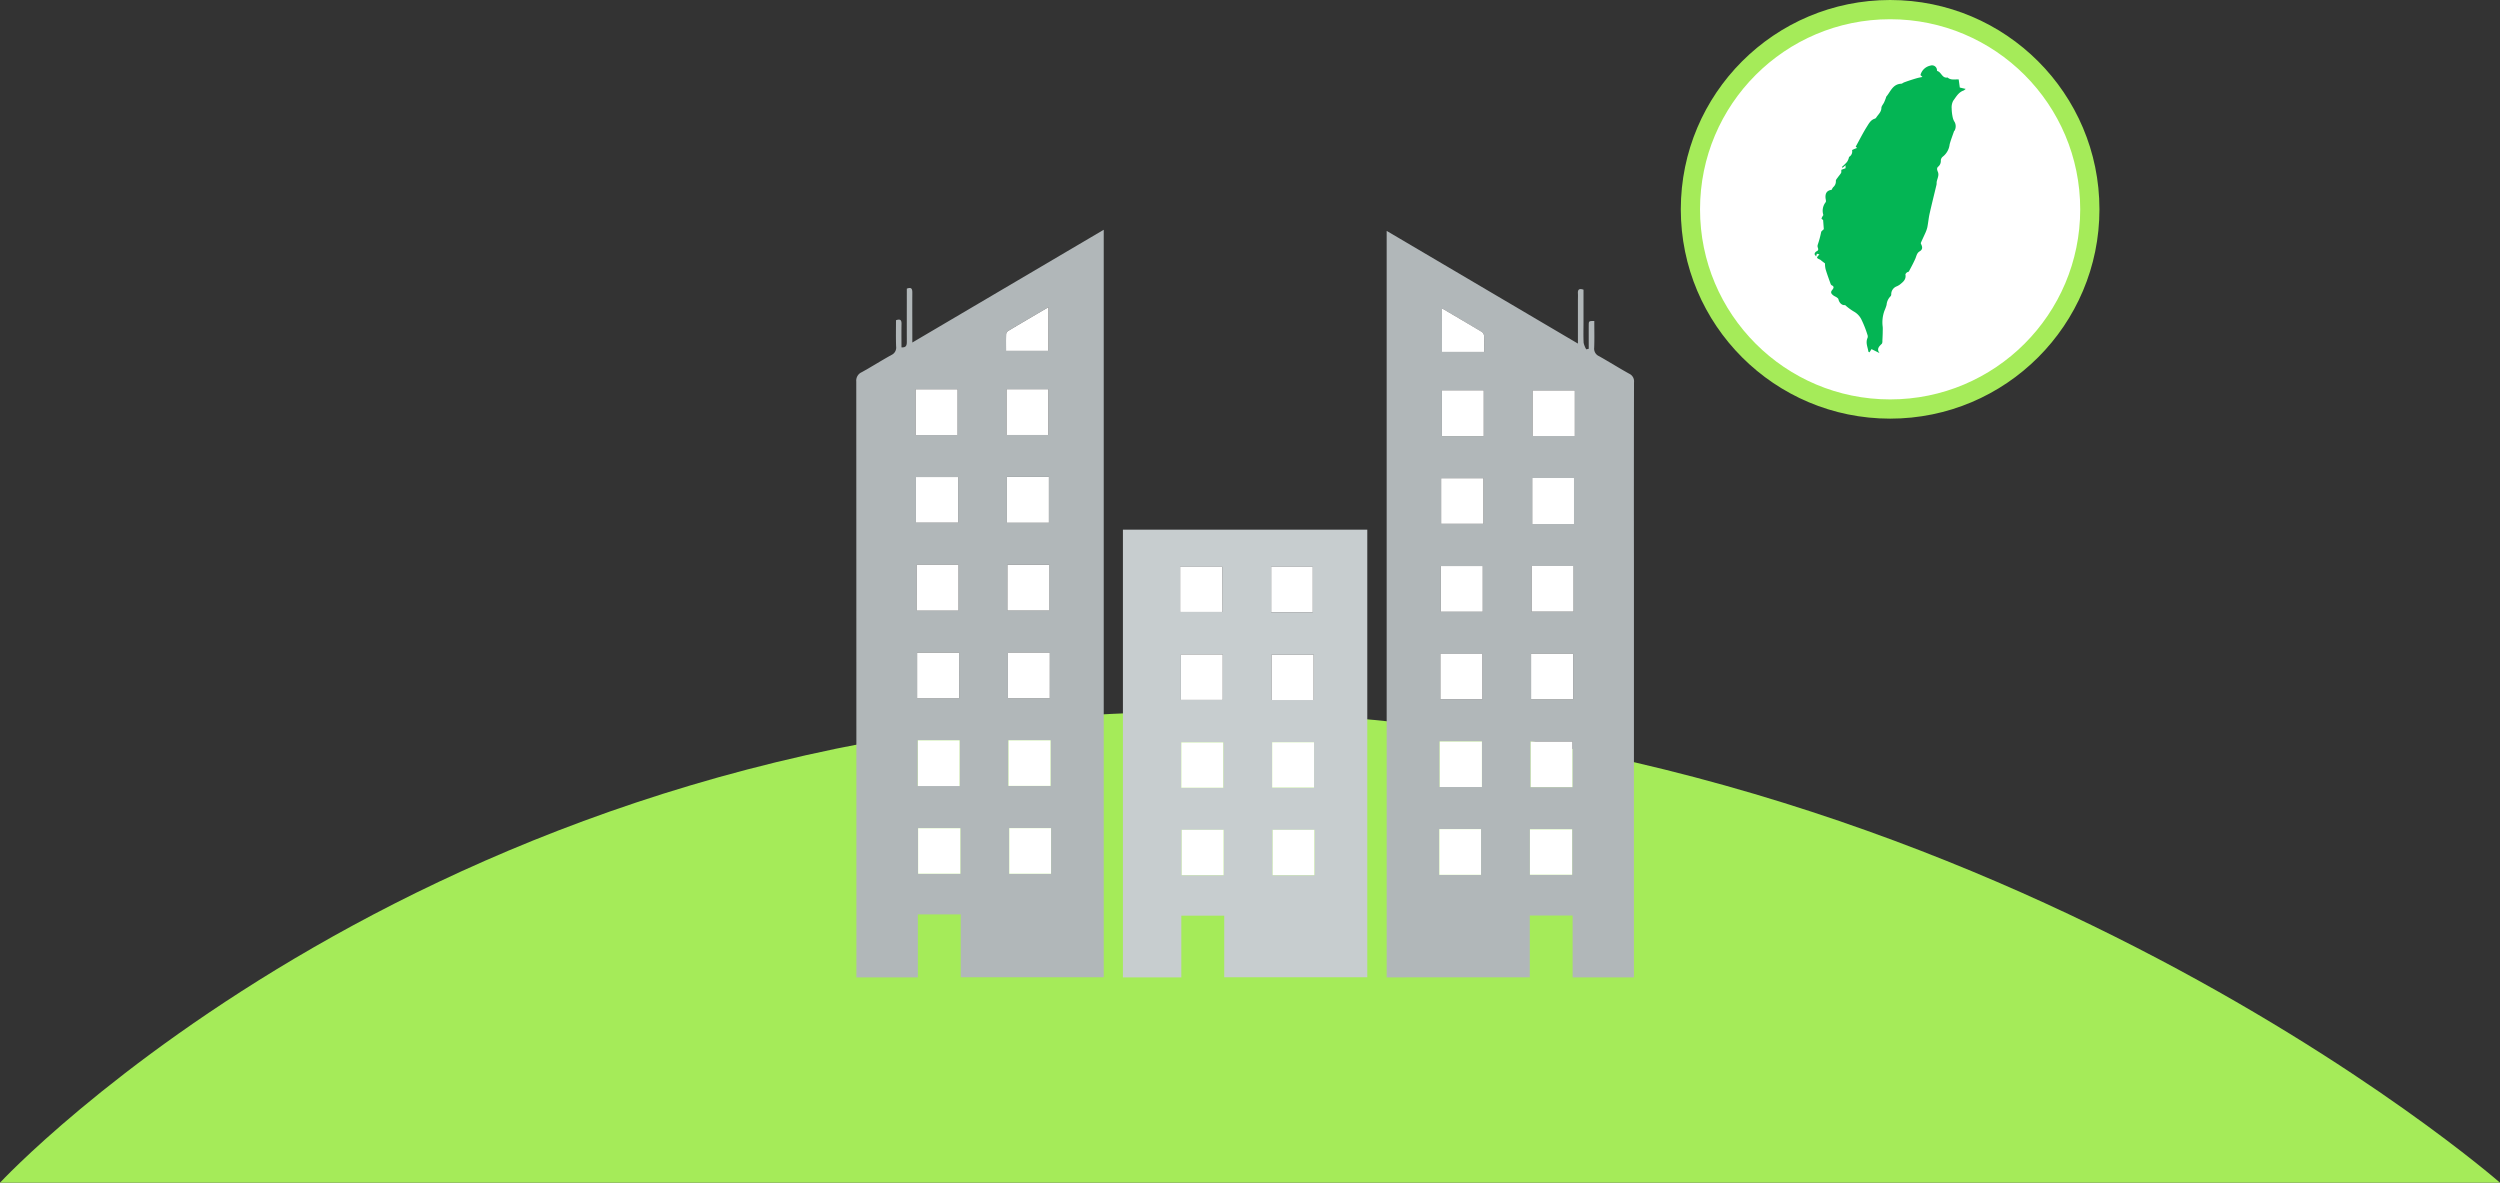 <svg xmlns="http://www.w3.org/2000/svg" width="390" height="184.5" viewBox="0 0 390 184.5">
  <rect x="0" y="0" width="390" height="184.5" fill="#333333" stroke="none"/>
  <g id="组_13144" data-name="组 13144" transform="translate(-1.508 -225.436)">
    <path id="路径_1812" data-name="路径 1812" d="M-253,3792.02s68.178-73.46,187.156-73.46S137,3792.02,137,3792.02Z" transform="translate(254.508 -3382.084)" fill="#a5eb59"/>
    <g id="组_11442" data-name="组 11442" transform="translate(135.085 261.279)">
      <path id="路径_1813" data-name="路径 1813" d="M-94.9-2207.391c.648-.232.875-.05.863.562-.024,1.214-.007,2.429-.007,3.669.8.056.835-.4.833-.937-.009-2.438,0-4.875,0-7.312v-.909c.757-.291.862.071.858.641-.013,2.188,0,4.375,0,6.563v1.2l29.861-17.592v116.61H-84.8v-9.807h-6.689v9.831h-9.588v-.989q0-45.986-.02-91.971a1.438,1.438,0,0,1,.858-1.456c1.557-.862,3.061-1.819,4.62-2.68a1.265,1.265,0,0,0,.737-1.333C-94.932-2204.637-94.9-2205.978-94.9-2207.391Zm24.112,65.528h-6.575v7.117h6.575Zm-14.072,13.713h-6.593v7.108h6.593Zm-.184-27.4H-91.6v7.128h6.561Zm-.254-33.93v-7.144h-6.541v7.144Zm-6.486,13.664H-85.2v-7.114h-6.584Zm14.188-7.127v7.137h6.549v-7.137Zm.076,20.825h6.539v-7.123h-6.546Zm-.123-34.515v7.136h6.5v-7.136ZM-91.68-2162.1h6.531v-7.144h-6.533Zm6.706,20.233H-91.5v7.134h6.523Zm14.065-6.553v-7.122h-6.523v7.122Zm.2,20.252h-6.522v7.123h6.522Zm-.415-81.258c-2.175,1.279-4.218,2.474-6.25,3.689a.739.739,0,0,0-.332.5c-.034.861-.015,1.724-.015,2.619h6.6Z" transform="translate(101.098 2221.505)" fill="#b1b7b9"/>
      <path id="路径_1814" data-name="路径 1814" d="M378.722-2104.083H369.16v-9.647h-6.682v9.643H340.15v-116.451l29.835,17.58v-6.7c0-.375.021-.752,0-1.125-.04-.6.187-.816.872-.582v5.1c0,1.066-.035,2.126.02,3.186a3.421,3.421,0,0,0,.409,1.021l.387-.089c0-1.225-.008-2.45,0-3.675.006-.655.02-.655.867-.659,0,1.391.038,2.787-.017,4.176a1.27,1.27,0,0,0,.766,1.315c1.579.889,3.11,1.855,4.695,2.732a1.3,1.3,0,0,1,.753,1.325q-.031,13.874-.014,27.746v65.1ZM362.5-2120.094h6.586v-7.095H362.5Zm.411-68.445h6.587v-7.108h-6.587Zm-14.262,13.692h6.59v-7.108h-6.59Zm-.231,41.066H355v-7.108h-6.591Zm20.837-13.676v-7.115h-6.575v7.115Zm-6.5-20.816v7.135h6.539v-7.135Zm.1-13.714v7.174h6.512v-7.174Zm-14.079-13.683v7.15h6.51v-7.15Zm6.352,34.547v-7.125h-6.538v7.125Zm7.479,27.355h6.519v-7.119h-6.515Zm-7.521-20.808H348.53v7.108h6.555Zm-6.723,27.366v7.136h6.507v-7.136Zm.42-81.229v6.793h6.575c0-.888.023-1.721-.017-2.552a.835.835,0,0,0-.355-.576c-2.023-1.22-4.059-2.411-6.2-3.672Z" transform="translate(-257.407 2220.713)" fill="#b1b7b9"/>
      <path id="路径_1815" data-name="路径 1815" d="M158.862-1971.98v69.826H136.545v-9.615h-6.694v9.637h-9.11v-69.848Zm-22.6,5.789H129.67v7.05h6.584Zm14.23,20.781v-7.085h-6.562v7.085Zm-14.088,13.7v-7.087h-6.556v7.087Zm-6.5,6.556v7.082h6.555v-7.082Zm14.184,0v7.082h6.537v-7.082Zm-14.305-27.361v7.09h6.531v-7.09Zm20.772,20.785v-7.086h-6.536v7.086Zm-.2-27.366v-7.088h-6.486v7.088Z" transform="translate(-79.142 2018.766)" fill="#c7cdcf"/>
      <path id="路径_1816" data-name="路径 1816" d="M32.075-1796.76v7.117H25.5v-7.117Z" transform="translate(-1.761 1876.402)" fill="#fff"/>
      <path id="路径_1817" data-name="路径 1817" d="M-43.061-1723.63v7.108h-6.593v-7.108Z" transform="translate(59.302 1816.986)" fill="#fff"/>
      <path id="路径_1818" data-name="路径 1818" d="M-43.909-1869.73v7.128H-50.47v-7.128Z" transform="translate(59.965 1935.692)" fill="#fff"/>
      <path id="路径_1819" data-name="路径 1819" d="M-45.181-2081.626h-6.541v-7.144h6.541Z" transform="translate(60.982 2113.657)" fill="#fff"/>
      <path id="路径_1820" data-name="路径 1820" d="M-51.438-2008.633v-7.113h6.584v7.113Z" transform="translate(60.751 2054.323)" fill="#fff"/>
      <path id="路径_1821" data-name="路径 1821" d="M24.223-2015.81h6.549v7.136H24.223Z" transform="translate(-0.722 2054.379)" fill="#fff"/>
      <path id="路径_1822" data-name="路径 1822" d="M24.631-1935.614v-7.122h6.547v7.122Z" transform="translate(-1.054 1995.009)" fill="#fff"/>
      <path id="路径_1823" data-name="路径 1823" d="M23.971-2088.82h6.5v7.136h-6.5Z" transform="translate(-0.518 2113.698)" fill="#fff"/>
      <path id="路径_1824" data-name="路径 1824" d="M-50.881-1935.616v-7.143h6.531v7.143Z" transform="translate(60.299 1995.025)" fill="#fff"/>
      <path id="路径_1825" data-name="路径 1825" d="M-43.38-1796.76v7.134H-49.9v-7.134Z" transform="translate(59.503 1876.405)" fill="#fff"/>
      <path id="路径_1826" data-name="路径 1826" d="M31.62-1862.564H25.1v-7.121h6.523Z" transform="translate(-1.432 1935.653)" fill="#fff"/>
      <path id="路径_1827" data-name="路径 1827" d="M32.682-1723.7v7.122H26.16v-7.122Z" transform="translate(-2.296 1817.045)" fill="#fff"/>
      <path id="路径_1828" data-name="路径 1828" d="M30.112-2157.04v6.811h-6.6c0-.895-.019-1.759.015-2.619a.739.739,0,0,1,.332-.5C25.893-2154.57,27.936-2155.761,30.112-2157.04Z" transform="translate(-0.142 2169.124)" fill="#fff"/>
      <path id="路径_1829" data-name="路径 1829" d="M459.34-1715.64v-7.095h6.586v7.095Z" transform="translate(-354.248 1816.26)" fill="#fff"/>
      <path id="路径_1830" data-name="路径 1830" d="M461.536-2080.722v-7.108h6.587v7.108Z" transform="translate(-356.031 2112.896)" fill="#fff"/>
      <path id="路径_1831" data-name="路径 1831" d="M385.476-2007.682v-7.108h6.59v7.108Z" transform="translate(-294.234 2053.55)" fill="#fff"/>
      <path id="路径_1832" data-name="路径 1832" d="M384.246-1788.7v-7.108h6.591v7.108Z" transform="translate(-293.235 1875.631)" fill="#fff"/>
      <path id="路径_1833" data-name="路径 1833" d="M466.875-1861.653H460.3v-7.115h6.575Z" transform="translate(-355.029 1934.91)" fill="#fff"/>
      <path id="路径_1834" data-name="路径 1834" d="M460.722-1941.84h6.539v7.135h-6.539Z" transform="translate(-355.37 1994.276)" fill="#fff"/>
      <path id="路径_1835" data-name="路径 1835" d="M461.264-2014.97h6.512v7.174h-6.512Z" transform="translate(-355.811 2053.696)" fill="#fff"/>
      <path id="路径_1836" data-name="路径 1836" d="M386.18-2087.93h6.51v7.15h-6.51Z" transform="translate(-294.806 2112.975)" fill="#fff"/>
      <path id="路径_1837" data-name="路径 1837" d="M391.706-1934.574h-6.543v-7.125h6.543Z" transform="translate(-293.979 1994.16)" fill="#fff"/>
      <path id="路径_1838" data-name="路径 1838" d="M459.936-1788.663v-7.119h6.519v7.119Z" transform="translate(-354.732 1875.611)" fill="#fff"/>
      <path id="路径_1839" data-name="路径 1839" d="M391.394-1868.8v7.108h-6.555v-7.108Z" transform="translate(-293.717 1934.933)" fill="#fff"/>
      <path id="路径_1840" data-name="路径 1840" d="M383.943-1722.88h6.507v7.136h-6.507Z" transform="translate(-292.989 1816.378)" fill="#fff"/>
      <path id="路径_1841" data-name="路径 1841" d="M386.186-2156.07c2.144,1.261,4.176,2.451,6.2,3.665a.834.834,0,0,1,.355.577c.04.831.017,1.664.017,2.552h-6.575Z" transform="translate(-294.81 2168.333)" fill="#fff"/>
      <path id="路径_1842" data-name="路径 1842" d="M174.945-1941.11v7.05h-6.588v-7.05Z" transform="translate(-117.829 1993.682)" fill="#fff"/>
      <path id="路径_1843" data-name="路径 1843" d="M250.947-1860.979h-6.562v-7.085h6.562Z" transform="translate(-179.6 1934.34)" fill="#fff"/>
      <path id="路径_1844" data-name="路径 1844" d="M175.839-1787.959h-6.556v-7.087h6.556Z" transform="translate(-118.581 1875.01)" fill="#fff"/>
      <path id="路径_1845" data-name="路径 1845" d="M169.6-1722.29h6.555v7.082H169.6Z" transform="translate(-118.842 1815.896)" fill="#fff"/>
      <path id="路径_1846" data-name="路径 1846" d="M245.247-1722.28h6.532v7.082h-6.537Z" transform="translate(-180.301 1815.89)" fill="#fff"/>
      <path id="路径_1847" data-name="路径 1847" d="M168.947-1868.19h6.531v7.09h-6.531Z" transform="translate(-118.308 1934.441)" fill="#fff"/>
      <path id="路径_1848" data-name="路径 1848" d="M251.412-1788.059h-6.534v-7.086h6.534Z" transform="translate(-180 1875.087)" fill="#fff"/>
      <path id="路径_1849" data-name="路径 1849" d="M250.557-1934.019h-6.486v-7.088h6.486Z" transform="translate(-179.342 1993.683)" fill="#fff"/>
    </g>
    <g id="menu-icon-02" transform="translate(265.213 226.936)">
      <circle id="椭圆_193" data-name="椭圆 193" cx="31.154" cy="31.154" r="31.154" fill="#fff" stroke="#a5eb59" stroke-width="3"/>
      <path id="路径_1851" data-name="路径 1851" d="M64.3,69.232l-1.255-.622-.311.5c-.075-.046-.164-.072-.172-.107-.107-.715-.476-1.4-.132-2.145a.715.715,0,0,0-.021-.493,16.275,16.275,0,0,0-.883-2.26A2.86,2.86,0,0,0,60.3,62.753a8.582,8.582,0,0,1-1.38-1.019c-.418.093-.908-.3-1.033-.908-.025-.114-.172-.218-.286-.3s-.358-.175-.5-.29c-.308-.229-.515-.476-.175-.869.2-.236.358-.529-.089-.715a.468.468,0,0,1-.186-.268c-.268-.751-.547-1.5-.772-2.263a3.933,3.933,0,0,1-.089-.883c-.218-.161-.358-.275-.529-.4a1.431,1.431,0,0,0-.218-.175c-.626-.29-.626-.293-.118-.822l-.4-.118-.125.436c-.107-.179-.254-.308-.232-.4a.611.611,0,0,1,.279-.393c.3-.125.333-.286.236-.561a.687.687,0,0,1-.025-.468,15.884,15.884,0,0,0,.54-2.009c.043-.132.207-.225.408-.429l-.107-1.43c-.043-.039-.25-.143-.25-.243a2.08,2.08,0,0,1,.29-.529,2.137,2.137,0,0,1,.358-2.006c.1-.147,0-.433-.021-.651-.072-.783.257-1.194.955-1.28a1.788,1.788,0,0,1,.236-.408,1.169,1.169,0,0,0,.418-1c0-.164.182-.358.3-.522.164-.236.358-.447.511-.69.064-.111.029-.279.046-.5L59,40.391v-.465l-.461.393-.114-.125a8.3,8.3,0,0,0,.783-.762,2.042,2.042,0,0,0,.333-.8.977.977,0,0,0,.472-1.073c.129-.061.254-.125.383-.179s.25-.093.408-.154l-.225-.193c.6-1.073,1.126-2.145,1.766-3.154.3-.476.594-1.041,1.23-1.219a.44.44,0,0,0,.215-.182c.3-.476.779-.83.8-1.487,0-.286.275-.565.411-.851s.211-.515.315-.776v-.093c.69-.79,1.015-1.992,2.349-2.06.161,0,.311-.154.472-.215.358-.129.687-.247,1.033-.358s.694-.222,1.048-.318c.257-.068.522-.114.776-.168l-.311-.286a2.008,2.008,0,0,1,1.534-1.477.773.773,0,0,1,1.041.661c0,.061.021.168.05.175.644.164.751,1.176,1.6,1.012.511.454,1.148.272,1.738.3l.175,1.269.923.215c-.2.154-.265.232-.358.257-.783.282-1.155,1-1.6,1.6a2.213,2.213,0,0,0-.232,1.187,6.945,6.945,0,0,0,.161,1.387,2.146,2.146,0,0,0,.318.762A1.43,1.43,0,0,1,76,34.541c-.021.021-.061.036-.072.061-.236.687-.5,1.359-.69,2.056a2.847,2.847,0,0,1-1.1,1.952.822.822,0,0,0-.279.579,1.141,1.141,0,0,1-.379.933c-.336.261-.179.586-.05.915a1.134,1.134,0,0,1,.021.59c-.05.282-.164.554-.225.837-.039.172,0,.358-.046.526-.358,1.5-.737,3-1.073,4.5-.157.715-.215,1.43-.358,2.145a5.188,5.188,0,0,1-.358.973c-.211.479-.443.944-.647,1.43-.029.064.032.175.072.257.225.486.168.812-.272,1.073s-.486.754-.672,1.166c-.3.665-.644,1.309-.99,1.952-.046.089-.232.093-.325.172s-.232.229-.215.322c.136.772-.383,1.166-.88,1.566a2.557,2.557,0,0,1-.5.279,1.309,1.309,0,0,0-.837,1.234.425.425,0,0,1-.1.3,2.109,2.109,0,0,0-.626,1.355,6.742,6.742,0,0,1-.329.9,5.3,5.3,0,0,0-.272,2.553,5.949,5.949,0,0,1,0,.619c0,.508-.029,1.019-.054,1.53a.845.845,0,0,1-.068.436C64.257,68.167,63.785,68.567,64.3,69.232Z" transform="translate(-34.797 -15.648)" fill="#04b554"/>
    </g>
  </g>
</svg>
